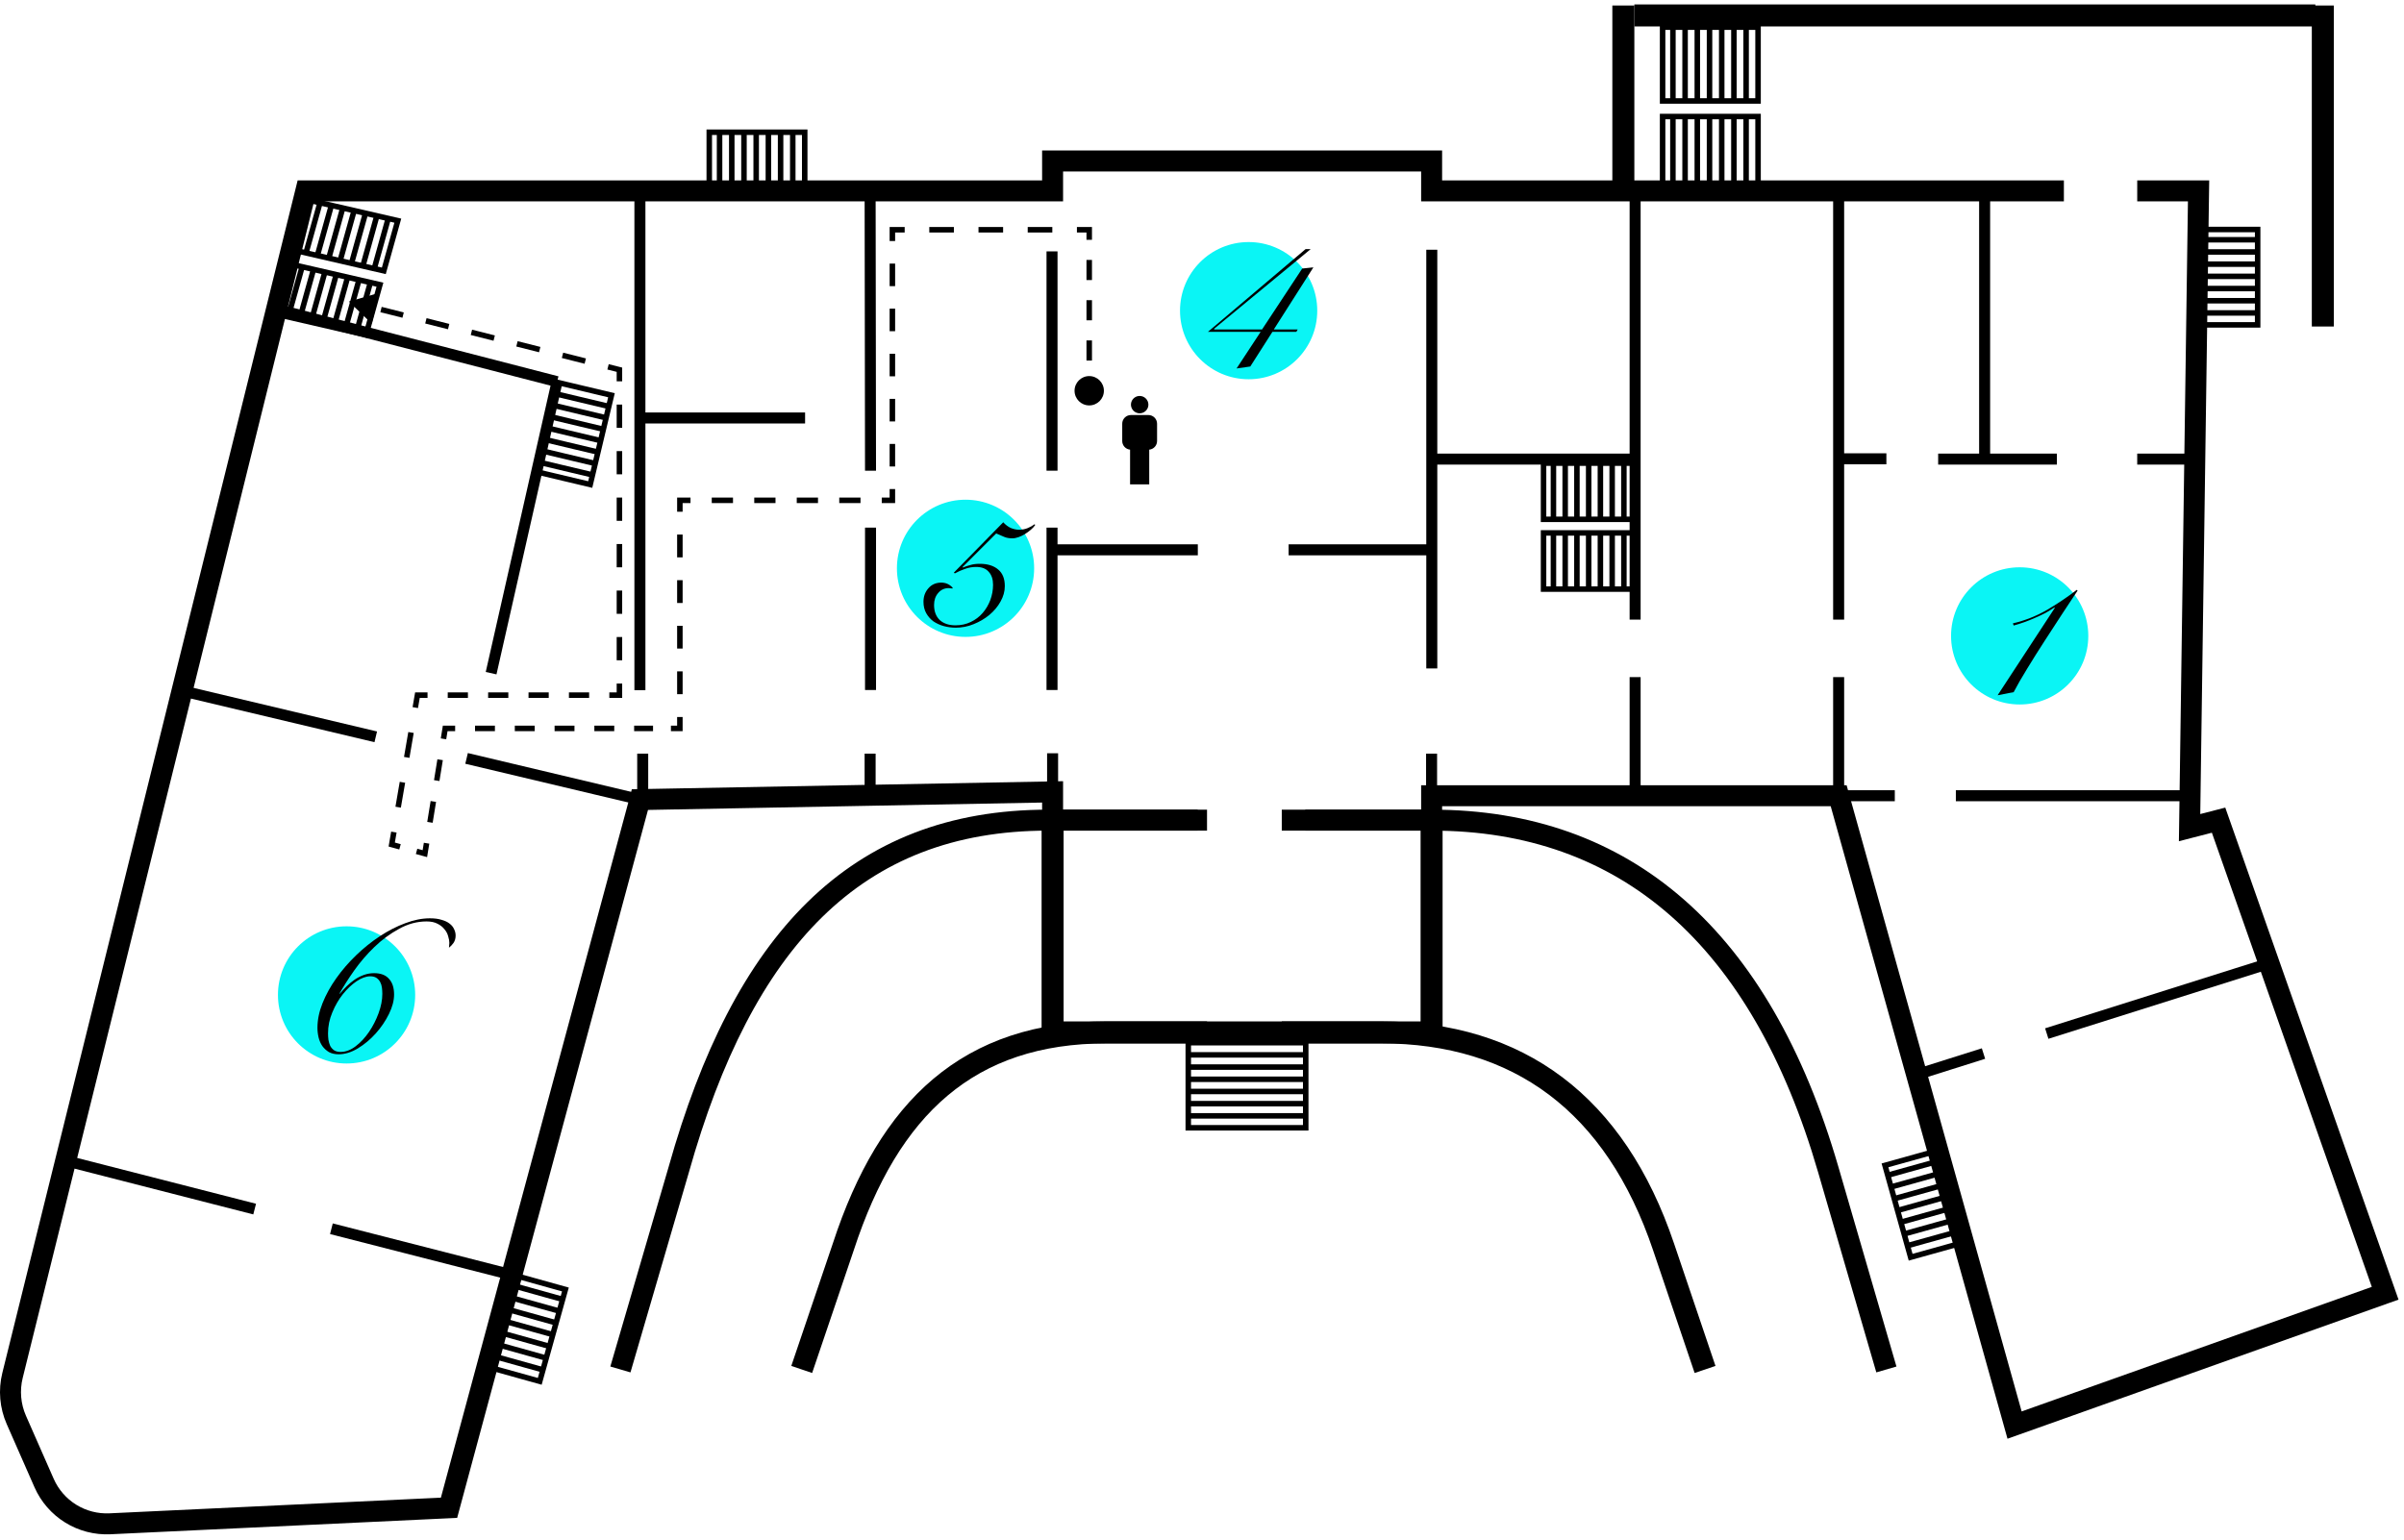 <?xml version="1.0" encoding="UTF-8"?> <svg xmlns="http://www.w3.org/2000/svg" width="437" height="280" viewBox="0 0 437 280" fill="none"> <path fill-rule="evenodd" clip-rule="evenodd" d="M191.341 27.366H189.435V29.273V32.807H185.066H55.597H54.105L53.746 34.255L0.422 249.657L0.422 249.658C-0.344 252.764 -0.062 256.037 1.226 258.965L1.226 258.965L6.271 270.438L6.271 270.438C7.438 273.091 9.382 275.328 11.847 276.854C14.311 278.38 17.18 279.124 20.076 278.987L81.714 276.073L83.103 276.007L83.464 274.665L117.793 147.275L189.435 145.934V149.134V151.04H191.341H219.413V147.228H193.247V143.992V142.05L191.305 142.086L116.29 143.49L114.857 143.516L114.485 144.9L80.145 272.33L19.896 275.179C17.77 275.279 15.663 274.733 13.854 273.613C12.044 272.492 10.618 270.85 9.761 268.903L9.761 268.903L4.716 257.431L182.005 36.62H191.341H193.247V34.714V31.179L258.335 31.179V34.714V36.62H260.241L375.174 36.62V32.807L262.147 32.807V29.273V27.366L260.241 27.366L191.341 27.366ZM388.505 32.807V36.62L397.724 36.62L396.117 150.469L396.081 152.966L398.499 152.341L402.077 151.417L431.147 234.002L367.496 256.653L336.068 144.181L335.679 142.788H334.233H260.241H258.335V144.694V147.228H233.002V151.04H260.241H262.147V149.134V146.6H332.786L364.374 259.647L364.924 261.615L366.849 260.93L434.215 236.956L436.005 236.32L435.374 234.528L405.092 148.501L404.511 146.851L402.817 147.289L399.964 148.025L401.563 34.74L401.59 32.807L399.657 32.807L388.505 32.807ZM182.005 36.62L4.716 257.431C3.767 255.272 3.559 252.861 4.124 250.572L57.089 36.62H182.005Z" fill="black"></path> <path d="M66.525 60.89L69.066 51.767L52.897 48.042L50.355 57.165L66.525 60.89Z" stroke="black" stroke-miterlimit="10"></path> <path d="M67.326 51.365L64.759 60.581" stroke="black" stroke-miterlimit="10"></path> <path d="M65.259 50.889L62.718 60.013" stroke="black" stroke-miterlimit="10"></path> <path d="M63.191 50.413L60.649 59.537" stroke="black" stroke-miterlimit="10"></path> <path d="M61.123 49.936L58.581 59.06" stroke="black" stroke-miterlimit="10"></path> <path d="M59.061 49.461L56.52 58.585" stroke="black" stroke-miterlimit="10"></path> <path d="M56.99 48.984L54.448 58.107" stroke="black" stroke-miterlimit="10"></path> <path d="M54.922 48.507L52.381 57.631" stroke="black" stroke-miterlimit="10"></path> <path d="M69.772 49.248L72.314 40.125L56.144 36.4L53.602 45.523L69.772 49.248Z" stroke="black" stroke-miterlimit="10"></path> <path d="M70.573 39.723L68.006 48.94" stroke="black" stroke-miterlimit="10"></path> <path d="M68.506 39.246L65.965 48.37" stroke="black" stroke-miterlimit="10"></path> <path d="M66.438 38.771L63.897 47.895" stroke="black" stroke-miterlimit="10"></path> <path d="M64.37 38.294L61.828 47.418" stroke="black" stroke-miterlimit="10"></path> <path d="M62.307 37.82L59.766 46.943" stroke="black" stroke-miterlimit="10"></path> <path d="M60.237 37.341L57.695 46.465" stroke="black" stroke-miterlimit="10"></path> <path d="M58.169 36.865L55.628 45.989" stroke="black" stroke-miterlimit="10"></path> <path d="M232.999 187.732H260.235V149.138" stroke="black" stroke-width="4" stroke-miterlimit="10"></path> <path d="M191.342 149.138V187.732H191.511H219.41" stroke="black" stroke-width="4" stroke-miterlimit="10"></path> <path d="M46.291 219.857L11.896 211.045" stroke="black" stroke-width="2" stroke-miterlimit="10"></path> <path d="M93.035 231.828L60.244 223.431" stroke="black" stroke-width="2" stroke-miterlimit="10"></path> <path d="M68.305 133.983L32.955 125.582" stroke="black" stroke-width="2" stroke-miterlimit="10"></path> <path d="M116.323 145.395L84.814 137.906" stroke="black" stroke-width="2" stroke-miterlimit="10"></path> <path d="M116.323 34.718V125.503" stroke="black" stroke-width="2" stroke-miterlimit="10"></path> <path d="M50.272 56.222L101.267 69.401" stroke="black" stroke-width="2" stroke-miterlimit="10"></path> <path d="M158.171 34.718L158.244 85.59" stroke="black" stroke-width="2" stroke-miterlimit="10"></path> <path d="M146.35 76.003H116.425" stroke="black" stroke-width="2" stroke-miterlimit="10"></path> <path d="M158.245 95.942L158.245 125.468" stroke="black" stroke-width="2" stroke-miterlimit="10"></path> <path d="M191.237 45.711V85.589" stroke="black" stroke-width="2" stroke-miterlimit="10"></path> <path d="M191.237 95.942L191.237 125.468" stroke="black" stroke-width="2" stroke-miterlimit="10"></path> <path d="M260.272 45.412L260.272 121.548" stroke="black" stroke-width="2" stroke-miterlimit="10"></path> <path d="M297.233 123.125V144.694" stroke="black" stroke-width="2" stroke-miterlimit="10"></path> <path d="M297.233 34.718V112.669" stroke="black" stroke-width="2" stroke-miterlimit="10"></path> <path d="M334.229 123.125V144.694" stroke="black" stroke-width="2" stroke-miterlimit="10"></path> <path d="M334.229 34.718V112.669" stroke="black" stroke-width="2" stroke-miterlimit="10"></path> <path d="M280.587 84.218L280.587 94.433L297.284 94.433L297.284 84.218L280.587 84.218Z" stroke="black" stroke-miterlimit="10"></path> <path d="M282.385 94.434L282.385 84.115" stroke="black" stroke-miterlimit="10"></path> <path d="M284.52 94.433L284.52 84.218" stroke="black" stroke-miterlimit="10"></path> <path d="M286.652 94.433L286.652 84.218" stroke="black" stroke-miterlimit="10"></path> <path d="M288.789 94.433L288.789 84.218" stroke="black" stroke-miterlimit="10"></path> <path d="M290.922 94.433L290.922 84.218" stroke="black" stroke-miterlimit="10"></path> <path d="M293.06 94.433L293.06 84.218" stroke="black" stroke-miterlimit="10"></path> <path d="M295.192 94.433L295.192 84.218" stroke="black" stroke-miterlimit="10"></path> <path d="M280.587 96.906L280.587 107.121L297.284 107.121L297.284 96.906L280.587 96.906Z" stroke="black" stroke-miterlimit="10"></path> <path d="M282.384 107.122L282.384 96.804" stroke="black" stroke-miterlimit="10"></path> <path d="M284.52 107.121L284.52 96.906" stroke="black" stroke-miterlimit="10"></path> <path d="M286.652 107.121L286.652 96.906" stroke="black" stroke-miterlimit="10"></path> <path d="M288.789 107.121L288.789 96.906" stroke="black" stroke-miterlimit="10"></path> <path d="M290.922 107.121L290.922 96.906" stroke="black" stroke-miterlimit="10"></path> <path d="M293.06 107.121L293.06 96.906" stroke="black" stroke-miterlimit="10"></path> <path d="M295.192 107.121L295.192 96.906" stroke="black" stroke-miterlimit="10"></path> <path d="M97.347 85.743L107.29 88.106L111.152 71.87L101.209 69.508L97.347 85.743Z" stroke="black" stroke-miterlimit="10"></path> <path d="M107.703 86.356L97.658 83.969" stroke="black" stroke-miterlimit="10"></path> <path d="M108.195 84.282L98.251 81.919" stroke="black" stroke-miterlimit="10"></path> <path d="M108.691 82.208L98.747 79.845" stroke="black" stroke-miterlimit="10"></path> <path d="M109.185 80.129L99.241 77.766" stroke="black" stroke-miterlimit="10"></path> <path d="M109.678 78.056L99.733 75.693" stroke="black" stroke-miterlimit="10"></path> <path d="M110.175 75.978L100.23 73.615" stroke="black" stroke-miterlimit="10"></path> <path d="M110.665 73.903L100.721 71.54" stroke="black" stroke-miterlimit="10"></path> <path d="M388.504 83.481L398.661 83.481" stroke="black" stroke-width="2" stroke-miterlimit="10"></path> <path d="M352.32 83.481H373.904" stroke="black" stroke-width="2" stroke-miterlimit="10"></path> <path d="M334.229 83.427H342.907" stroke="black" stroke-width="2" stroke-miterlimit="10"></path> <path d="M360.767 34.718V83.427" stroke="black" stroke-width="2" stroke-miterlimit="10"></path> <path d="M372.062 187.939L412.46 175.182" stroke="black" stroke-width="2" stroke-miterlimit="10"></path> <path d="M348.405 195.413L360.559 191.574" stroke="black" stroke-width="2" stroke-miterlimit="10"></path> <path d="M89.274 122.407L101.267 69.399" stroke="black" stroke-width="2" stroke-miterlimit="10"></path> <path d="M116.831 137.04V145.395" stroke="black" stroke-width="2" stroke-miterlimit="10"></path> <path d="M158.171 137.04V145.395" stroke="black" stroke-width="2" stroke-miterlimit="10"></path> <path d="M191.342 136.972V145.327" stroke="black" stroke-width="2" stroke-miterlimit="10"></path> <path d="M260.233 137.04V145.395" stroke="black" stroke-width="2" stroke-miterlimit="10"></path> <path d="M297.091 83.481L260.272 83.481" stroke="black" stroke-width="2" stroke-miterlimit="10"></path> <path d="M355.537 144.693H398.103" stroke="black" stroke-width="2" stroke-miterlimit="10"></path> <path d="M334.229 144.693H344.438" stroke="black" stroke-width="2" stroke-miterlimit="10"></path> <path d="M234.246 99.978L260.273 99.978" stroke="black" stroke-width="2" stroke-miterlimit="10"></path> <path d="M191.079 99.978H217.741" stroke="black" stroke-width="2" stroke-miterlimit="10"></path> <path d="M237.356 187.728H216.006V205.071H237.356V187.728Z" stroke="black" stroke-miterlimit="10"></path> <path d="M216.006 189.6H237.567" stroke="black" stroke-miterlimit="10"></path> <path d="M216.006 191.815H237.352" stroke="black" stroke-miterlimit="10"></path> <path d="M216.006 194.035H237.352" stroke="black" stroke-miterlimit="10"></path> <path d="M216.006 196.252H237.352" stroke="black" stroke-miterlimit="10"></path> <path d="M216.006 198.469H237.352" stroke="black" stroke-miterlimit="10"></path> <path d="M216.006 200.685H237.352" stroke="black" stroke-miterlimit="10"></path> <path d="M216.006 202.905H237.352" stroke="black" stroke-miterlimit="10"></path> <path d="M128.93 24.046V34.61H146.282V24.046H128.93Z" stroke="black" stroke-miterlimit="10"></path> <path d="M130.804 34.61V23.942" stroke="black" stroke-miterlimit="10"></path> <path d="M133.021 34.61V24.046" stroke="black" stroke-miterlimit="10"></path> <path d="M135.24 34.61V24.046" stroke="black" stroke-miterlimit="10"></path> <path d="M137.46 34.61V24.046" stroke="black" stroke-miterlimit="10"></path> <path d="M139.677 34.61V24.046" stroke="black" stroke-miterlimit="10"></path> <path d="M141.896 34.61V24.046" stroke="black" stroke-miterlimit="10"></path> <path d="M144.11 34.61V24.046" stroke="black" stroke-miterlimit="10"></path> <path d="M302.228 21.189V34.61H319.58V21.189H302.228Z" stroke="black" stroke-miterlimit="10"></path> <path d="M304.103 34.61V21.058" stroke="black" stroke-miterlimit="10"></path> <path d="M306.316 34.611V21.189" stroke="black" stroke-miterlimit="10"></path> <path d="M308.536 34.611V21.189" stroke="black" stroke-miterlimit="10"></path> <path d="M310.758 34.611V21.189" stroke="black" stroke-miterlimit="10"></path> <path d="M312.975 34.611V21.189" stroke="black" stroke-miterlimit="10"></path> <path d="M315.191 34.611V21.189" stroke="black" stroke-miterlimit="10"></path> <path d="M317.408 34.611V21.189" stroke="black" stroke-miterlimit="10"></path> <path d="M302.228 4.938V18.359H319.58V4.938L302.228 4.938Z" stroke="black" stroke-miterlimit="10"></path> <path d="M304.103 18.359V4.807" stroke="black" stroke-miterlimit="10"></path> <path d="M306.316 18.36V4.938" stroke="black" stroke-miterlimit="10"></path> <path d="M308.536 18.36V4.938" stroke="black" stroke-miterlimit="10"></path> <path d="M310.758 18.36V4.938" stroke="black" stroke-miterlimit="10"></path> <path d="M312.975 18.36V4.938" stroke="black" stroke-miterlimit="10"></path> <path d="M315.191 18.36V4.938" stroke="black" stroke-miterlimit="10"></path> <path d="M317.408 18.36V4.938" stroke="black" stroke-miterlimit="10"></path> <path d="M410.396 41.73H399.826V59.074H410.396V41.73Z" stroke="black" stroke-miterlimit="10"></path> <path d="M399.826 43.598H410.503" stroke="black" stroke-miterlimit="10"></path> <path d="M399.826 45.815H410.396" stroke="black" stroke-miterlimit="10"></path> <path d="M399.826 48.034H410.396" stroke="black" stroke-miterlimit="10"></path> <path d="M399.826 50.251H410.396" stroke="black" stroke-miterlimit="10"></path> <path d="M399.826 52.467H410.396" stroke="black" stroke-miterlimit="10"></path> <path d="M399.826 54.684H410.396" stroke="black" stroke-miterlimit="10"></path> <path d="M399.826 56.904H410.396" stroke="black" stroke-miterlimit="10"></path> <path d="M102.779 234.476L93.278 231.826L88.615 248.531L98.116 251.181L102.779 234.476Z" stroke="black" stroke-miterlimit="10"></path> <path d="M92.788 233.631L102.383 236.307" stroke="black" stroke-miterlimit="10"></path> <path d="M92.19 235.766L101.694 238.415" stroke="black" stroke-miterlimit="10"></path> <path d="M91.596 237.901L101.095 240.551" stroke="black" stroke-miterlimit="10"></path> <path d="M91.001 240.038L100.5 242.688" stroke="black" stroke-miterlimit="10"></path> <path d="M90.399 242.174L99.899 244.823" stroke="black" stroke-miterlimit="10"></path> <path d="M89.808 244.31L99.307 246.959" stroke="black" stroke-miterlimit="10"></path> <path d="M89.207 246.445L98.71 249.095" stroke="black" stroke-miterlimit="10"></path> <path d="M347.316 228.612L356.816 225.963L352.153 209.258L342.652 211.907L347.316 228.612Z" stroke="black" stroke-miterlimit="10"></path> <path d="M352.664 211.045L343.068 213.721" stroke="black" stroke-miterlimit="10"></path> <path d="M353.257 213.182L343.758 215.831" stroke="black" stroke-miterlimit="10"></path> <path d="M353.857 215.317L344.354 217.967" stroke="black" stroke-miterlimit="10"></path> <path d="M354.452 217.453L344.953 220.103" stroke="black" stroke-miterlimit="10"></path> <path d="M355.048 219.589L345.549 222.238" stroke="black" stroke-miterlimit="10"></path> <path d="M355.645 221.725L346.146 224.374" stroke="black" stroke-miterlimit="10"></path> <path d="M356.238 223.86L346.738 226.51" stroke="black" stroke-miterlimit="10"></path> <path fill-rule="evenodd" clip-rule="evenodd" d="M217.712 147.228H190.498C172.497 147.228 158.135 152.924 146.81 164.016C135.545 175.049 127.422 191.285 121.556 212.138L121.554 212.147L110.947 248.484L114.607 249.552L125.219 213.197L125.222 213.188L125.224 213.179C130.998 192.647 138.877 177.122 149.478 166.739C160.022 156.413 173.394 151.04 190.498 151.04H217.712V147.228ZM237.278 151.04H260.322C277.461 151.04 291.935 156.212 303.634 166.473C315.362 176.76 324.436 192.281 330.507 213.195L330.508 213.195L341.077 249.55L344.738 248.486L334.169 212.132C327.963 190.755 318.581 174.512 306.147 163.607C293.684 152.675 278.288 147.228 260.322 147.228H237.278V151.04Z" fill="black"></path> <path d="M309.945 249.018L302.402 226.724C293.643 200.761 276.064 187.728 251.016 187.728H201.183C176.134 187.728 161.601 201.313 153.299 226.709L145.737 249.018" stroke="black" stroke-width="4" stroke-miterlimit="10"></path> <line x1="297.092" y1="2.807" x2="420.879" y2="2.807" stroke="black" stroke-width="4"></line> <line x1="422.244" y1="1" x2="422.244" y2="59.371" stroke="black" stroke-width="4"></line> <line x1="295.092" y1="34.627" x2="295.092" y2="1" stroke="black" stroke-width="4"></line> <circle cx="62.999" cy="180.911" r="12.473" fill="#0AF5F5"></circle> <path d="M69.499 180.734C69.499 180.354 69.475 179.974 69.427 179.594C69.38 179.214 69.273 178.87 69.107 178.561C68.94 178.252 68.715 178.003 68.43 177.813C68.145 177.623 67.765 177.528 67.29 177.528C66.553 177.528 65.734 177.825 64.831 178.419C63.952 179.012 63.121 179.796 62.337 180.77C61.577 181.72 60.936 182.825 60.413 184.083C59.891 185.319 59.63 186.589 59.63 187.896C59.63 188.276 59.653 188.668 59.701 189.071C59.772 189.475 59.879 189.843 60.021 190.176C60.188 190.485 60.413 190.746 60.698 190.96C61.007 191.173 61.411 191.28 61.91 191.28C62.836 191.28 63.751 190.936 64.653 190.247C65.556 189.558 66.363 188.691 67.076 187.646C67.788 186.601 68.37 185.461 68.822 184.226C69.273 182.991 69.499 181.827 69.499 180.734ZM61.767 180.699C62.147 180.247 62.563 179.796 63.014 179.345C63.465 178.894 63.952 178.49 64.475 178.133C64.998 177.777 65.556 177.492 66.15 177.278C66.743 177.065 67.361 176.958 68.002 176.958C69.213 176.958 70.116 177.302 70.71 177.991C71.327 178.656 71.636 179.606 71.636 180.841C71.636 181.934 71.327 183.11 70.71 184.368C70.092 185.627 69.297 186.803 68.323 187.896C67.349 188.988 66.256 189.903 65.045 190.639C63.857 191.352 62.694 191.708 61.553 191.708C60.888 191.708 60.306 191.577 59.808 191.316C59.333 191.031 58.929 190.663 58.596 190.211C58.288 189.76 58.062 189.25 57.919 188.679C57.777 188.086 57.706 187.492 57.706 186.898C57.706 185.449 58.014 183.953 58.632 182.409C59.249 180.865 60.081 179.357 61.126 177.884C62.171 176.411 63.37 175.022 64.724 173.716C66.102 172.385 67.551 171.222 69.071 170.224C70.591 169.226 72.123 168.443 73.667 167.873C75.235 167.279 76.731 166.982 78.156 166.982C78.987 166.982 79.7 167.077 80.294 167.267C80.888 167.433 81.363 167.659 81.719 167.944C82.099 168.229 82.372 168.561 82.538 168.941C82.728 169.321 82.823 169.713 82.823 170.117C82.823 170.64 82.693 171.091 82.432 171.471C82.17 171.827 81.897 172.112 81.612 172.326C81.636 172.136 81.648 171.994 81.648 171.899C81.671 171.804 81.683 171.661 81.683 171.471C81.683 171.115 81.612 170.711 81.47 170.26C81.351 169.785 81.125 169.357 80.793 168.977C80.484 168.573 80.068 168.241 79.546 167.979C79.023 167.694 78.358 167.552 77.55 167.552C75.817 167.552 74.142 168.003 72.527 168.906C70.912 169.785 69.415 170.889 68.038 172.219C66.684 173.526 65.461 174.951 64.368 176.495C63.299 178.015 62.408 179.416 61.696 180.699H61.767Z" fill="black"></path> <circle cx="175.515" cy="103.339" r="12.473" fill="#0AF5F5"></circle> <path d="M182.37 94.968C182.774 95.419 183.226 95.763 183.724 96.001C184.247 96.215 184.746 96.322 185.221 96.322C185.814 96.322 186.337 96.226 186.788 96.036C187.263 95.846 187.691 95.609 188.071 95.324L188.178 95.466C187.988 95.751 187.727 96.036 187.394 96.322C187.061 96.606 186.705 96.868 186.325 97.105C185.945 97.343 185.553 97.533 185.149 97.675C184.746 97.818 184.366 97.889 184.009 97.889C183.463 97.889 182.988 97.806 182.584 97.64C182.18 97.473 181.682 97.26 181.088 96.998L174.96 103.126L175.031 103.198C175.506 103.008 175.969 102.853 176.42 102.735C176.896 102.592 177.454 102.521 178.095 102.521C179.52 102.521 180.637 102.865 181.444 103.554C182.252 104.219 182.655 105.229 182.655 106.582C182.655 107.532 182.394 108.471 181.872 109.397C181.373 110.3 180.696 111.107 179.841 111.82C179.009 112.509 178.059 113.067 176.991 113.494C175.945 113.922 174.865 114.136 173.748 114.136C173.012 114.136 172.288 114.041 171.575 113.851C170.886 113.661 170.257 113.376 169.687 112.996C169.14 112.592 168.701 112.093 168.368 111.499C168.036 110.905 167.87 110.216 167.87 109.433C167.87 108.459 168.167 107.639 168.76 106.974C169.354 106.286 170.138 105.941 171.112 105.941C171.919 105.941 172.608 106.25 173.178 106.867L173.143 107.01C173.024 106.986 172.905 106.974 172.786 106.974C172.691 106.951 172.585 106.939 172.466 106.939C171.682 106.939 171.041 107.236 170.542 107.829C170.043 108.399 169.794 109.124 169.794 110.003C169.794 111.167 170.138 112.081 170.827 112.746C171.539 113.387 172.49 113.708 173.677 113.708C174.698 113.708 175.625 113.506 176.456 113.102C177.311 112.699 178.036 112.152 178.629 111.463C179.223 110.775 179.686 109.991 180.019 109.112C180.351 108.209 180.518 107.283 180.518 106.333C180.518 105.335 180.256 104.552 179.734 103.982C179.235 103.388 178.463 103.091 177.418 103.091C176.729 103.091 176.064 103.21 175.423 103.447C174.782 103.661 174.164 103.934 173.57 104.267L173.392 104.124L182.37 94.968Z" fill="black"></path> <circle cx="226.977" cy="56.488" r="12.473" fill="#0AF5F5"></circle> <path d="M231.552 59.91H235.899L235.649 60.337H231.303L227.277 66.644L224.783 67L229.165 60.337H219.581L237.324 45.302H238.25L220.721 59.767V59.91H229.414L236.718 48.83L238.749 48.616L231.552 59.91Z" fill="black"></path> <circle cx="367.138" cy="115.628" r="12.473" fill="#0AF5F5"></circle> <path d="M373.528 110.534L373.457 110.463C372.958 110.796 372.412 111.128 371.818 111.461C371.224 111.77 370.595 112.066 369.93 112.351C369.288 112.637 368.635 112.898 367.97 113.135C367.305 113.373 366.664 113.575 366.046 113.741L365.904 113.349C368.065 112.85 370.12 112.043 372.067 110.926C374.015 109.786 375.832 108.563 377.519 107.257L377.661 107.399C376.877 108.587 375.951 109.988 374.882 111.603C373.813 113.218 372.733 114.881 371.64 116.591C370.547 118.278 369.502 119.94 368.505 121.579C367.507 123.194 366.688 124.62 366.046 125.855L363.125 126.425L373.528 110.534Z" fill="black"></path> <path d="M208.755 73.576C208.756 73.888 208.663 74.193 208.489 74.452C208.315 74.711 208.067 74.913 207.778 75.033C207.488 75.152 207.169 75.184 206.862 75.123C206.555 75.062 206.272 74.912 206.05 74.692C205.829 74.471 205.678 74.19 205.616 73.884C205.555 73.579 205.587 73.261 205.706 72.973C205.826 72.685 206.03 72.439 206.29 72.266C206.551 72.093 206.857 72 207.171 72C207.591 72 207.994 72.166 208.291 72.462C208.588 72.757 208.755 73.158 208.755 73.576" fill="black"></path> <path d="M208.756 75.468H205.584C205.164 75.468 204.761 75.634 204.464 75.929C204.167 76.225 204 76.626 204 77.044V80.196C204 80.587 204.146 80.963 204.409 81.253C204.673 81.543 205.035 81.725 205.425 81.764V88.077H208.908V81.764C209.298 81.725 209.661 81.543 209.924 81.253C210.187 80.963 210.333 80.586 210.333 80.195V77.044C210.333 76.627 210.167 76.227 209.871 75.932C209.576 75.636 209.175 75.469 208.756 75.468Z" fill="black"></path> <path d="M195.333 71.053C195.333 72.526 196.527 73.72 198 73.72C199.473 73.72 200.667 72.526 200.667 71.053C200.667 69.58 199.473 68.386 198 68.386C196.527 68.386 195.333 69.58 195.333 71.053ZM198 41.776H198.5V41.276H198V41.776ZM162.217 41.776V41.276H161.717V41.776H162.217ZM162.217 90.978V91.478H162.717V90.978H162.217ZM123.588 90.978V90.478H123.088V90.978H123.588ZM123.588 132.453V132.953H124.088V132.453H123.588ZM80.928 132.453V131.953H80.502L80.434 132.373L80.928 132.453ZM71.208 153.568L70.715 153.483L70.638 153.929L71.076 154.05L71.208 153.568ZM75.881 126.403V125.903H75.46L75.388 126.319L75.881 126.403ZM112.6 126.403V126.903H113.1V126.403H112.6ZM71.208 56.772L71.331 56.287L71.329 56.287L71.208 56.772ZM63.414 54.836L67.57 58.843L68.963 53.239L63.414 54.836ZM77.233 155.224L77.101 155.706L77.638 155.854L77.727 155.304L77.233 155.224ZM112.6 67.229H113.1V66.839L112.722 66.744L112.6 67.229ZM69.139 56.773L71.088 57.257L71.329 56.287L69.38 55.803L69.139 56.773ZM71.086 57.257L73.155 57.779L73.4 56.81L71.331 56.287L71.086 57.257ZM77.294 58.825L81.434 59.871L81.678 58.901L77.539 57.856L77.294 58.825ZM85.573 60.917L89.712 61.962L89.957 60.993L85.818 59.947L85.573 60.917ZM93.851 63.008L97.99 64.054L98.235 63.084L94.096 62.038L93.851 63.008ZM102.13 65.099L106.269 66.145L106.514 65.175L102.374 64.13L102.13 65.099ZM110.408 67.191L112.477 67.713L112.722 66.744L110.653 66.221L110.408 67.191ZM112.1 67.229V69.342H113.1V67.229H112.1ZM112.1 73.569V77.796H113.1V73.569H112.1ZM112.1 82.022V86.249H113.1V82.022H112.1ZM112.1 90.476V94.703H113.1V90.476H112.1ZM112.1 98.929V103.156H113.1V98.929H112.1ZM112.1 107.383V111.61H113.1V107.383H112.1ZM112.1 115.836V120.063H113.1V115.836H112.1ZM112.1 124.29V126.403H113.1V124.29H112.1ZM112.6 125.903H110.764V126.903H112.6V125.903ZM107.092 125.903H103.42V126.903H107.092V125.903ZM99.748 125.903H96.076V126.903H99.748V125.903ZM92.404 125.903H88.733V126.903H92.404V125.903ZM85.061 125.903H81.389V126.903H85.061V125.903ZM77.717 125.903H75.881V126.903H77.717V125.903ZM75.388 126.319L74.999 128.582L75.984 128.752L76.374 126.488L75.388 126.319ZM74.22 133.11L73.441 137.637L74.427 137.806L75.206 133.279L74.22 133.11ZM72.662 142.164L71.884 146.692L72.869 146.861L73.648 142.334L72.662 142.164ZM71.105 151.219L70.715 153.483L71.701 153.652L72.09 151.389L71.105 151.219ZM71.076 154.05L72.582 154.464L72.847 153.5L71.341 153.085L71.076 154.05ZM75.594 155.292L77.101 155.706L77.366 154.742L75.859 154.328L75.594 155.292ZM77.727 155.304L78.035 153.406L77.047 153.246L76.74 155.144L77.727 155.304ZM78.65 149.611L79.266 145.816L78.279 145.656L77.663 149.451L78.65 149.611ZM79.882 142.021L80.498 138.226L79.51 138.066L78.895 141.861L79.882 142.021ZM81.113 134.431L81.421 132.533L80.434 132.373L80.126 134.271L81.113 134.431ZM80.928 132.953H82.735V131.953H80.928V132.953ZM86.351 132.953H89.966V131.953H86.351V132.953ZM93.582 132.953H97.197V131.953H93.582V132.953ZM100.813 132.953H104.428V131.953H100.813V132.953ZM108.043 132.953H111.659V131.953H108.043V132.953ZM115.274 132.953H117.082V131.953H115.274V132.953ZM117.082 132.953H118.709V131.953H117.082V132.953ZM121.962 132.953H123.588V131.953H121.962V132.953ZM124.088 132.453V130.379H123.088V132.453H124.088ZM124.088 126.232V122.084H123.088V126.232H124.088ZM124.088 117.937V113.789H123.088V117.937H124.088ZM124.088 109.642V105.494H123.088V109.642H124.088ZM124.088 101.347V97.199H123.088V101.347H124.088ZM124.088 93.052V90.978H123.088V93.052H124.088ZM123.588 91.478H125.52V90.478H123.588V91.478ZM129.382 91.478H133.245V90.478H129.382V91.478ZM137.108 91.478H140.971V90.478H137.108V91.478ZM144.834 91.478H148.697V90.478H144.834V91.478ZM152.56 91.478H156.423V90.478H152.56V91.478ZM160.286 91.478H162.217V90.478H160.286V91.478ZM162.717 90.978V88.928H161.717V90.978H162.717ZM162.717 84.828V80.727H161.717V84.828H162.717ZM162.717 76.627V72.527H161.717V76.627H162.717ZM162.717 68.427V64.327H161.717V68.427H162.717ZM162.717 60.227V56.127H161.717V60.227H162.717ZM162.717 52.027V47.926H161.717V52.027H162.717ZM162.717 43.826V41.776H161.717V43.826H162.717ZM162.217 42.276H164.454V41.276H162.217V42.276ZM168.926 42.276H173.399V41.276H168.926V42.276ZM177.872 42.276H182.345V41.276H177.872V42.276ZM186.818 42.276H191.291V41.276H186.818V42.276ZM195.764 42.276H198V41.276H195.764V42.276ZM197.5 41.776V43.606H198.5V41.776H197.5ZM197.5 47.266V50.925H198.5V47.266H197.5ZM197.5 54.585V58.245H198.5V54.585H197.5ZM197.5 61.904V65.564H198.5V61.904H197.5ZM197.5 69.223V71.053H198.5V69.223H197.5Z" fill="black"></path> </svg> 